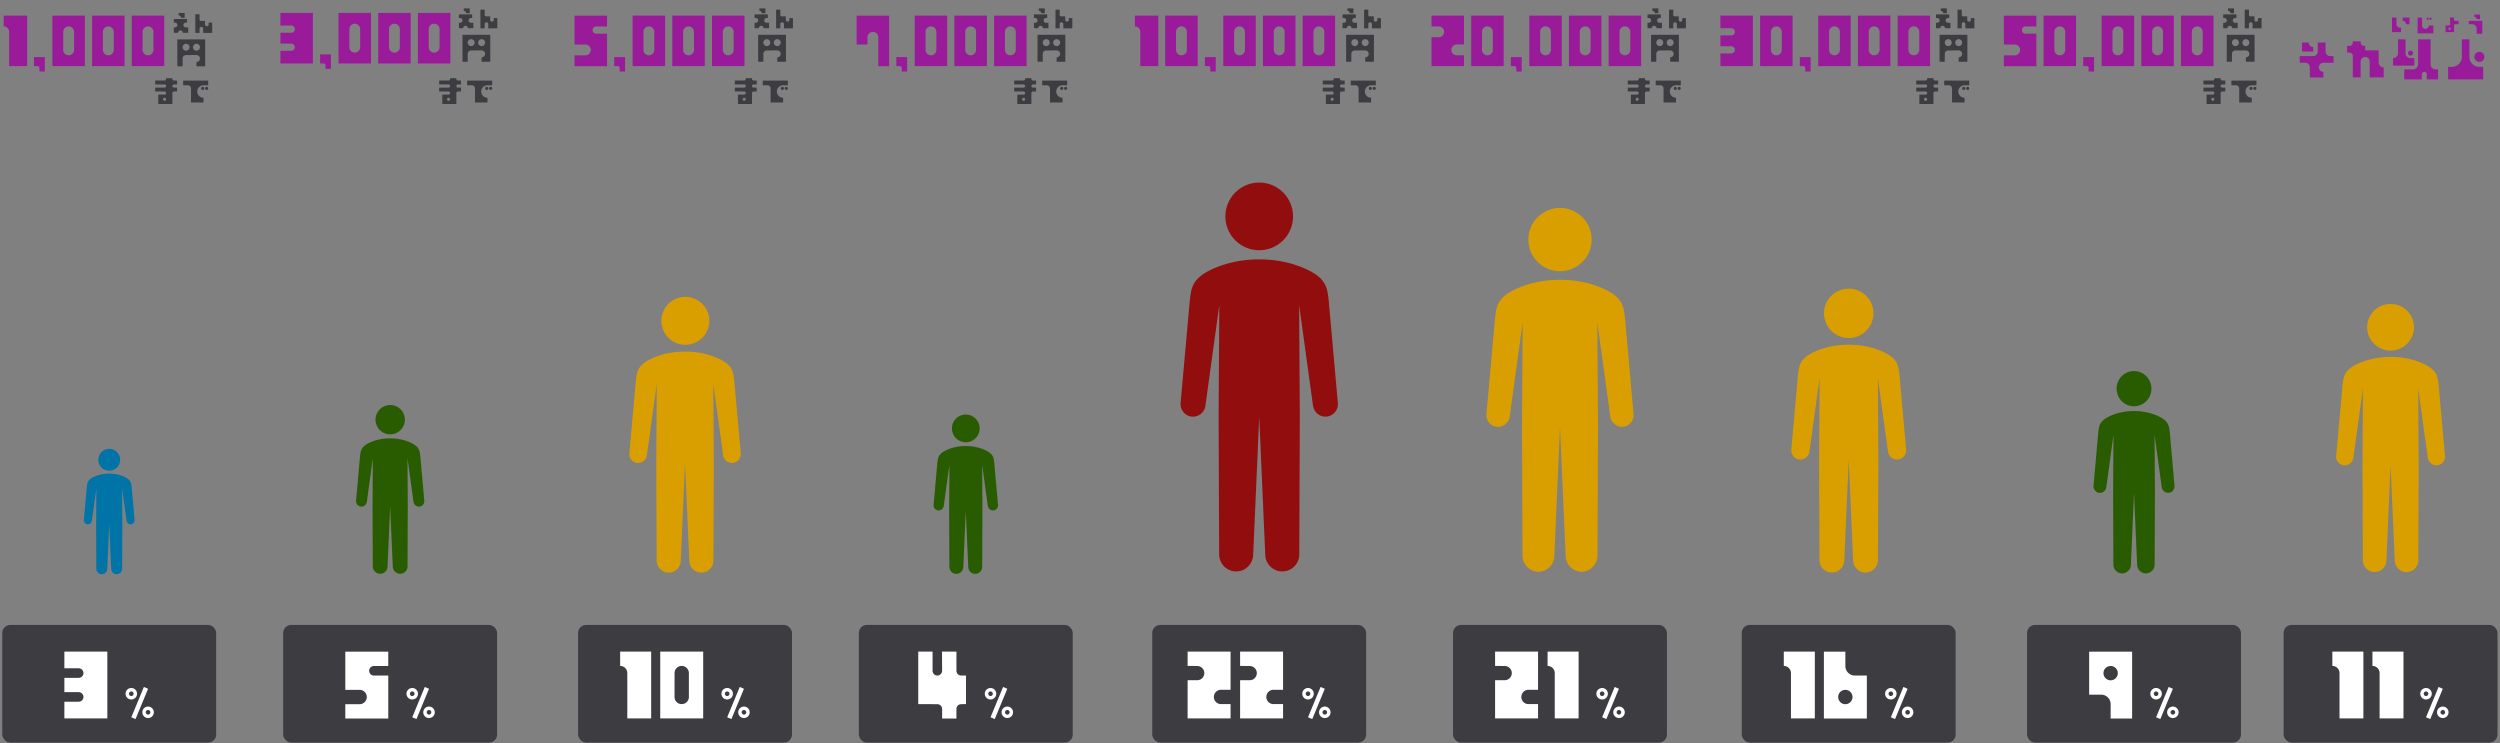 <svg width="935" height="278" fill="none" xmlns="http://www.w3.org/2000/svg"><rect width="100%" height="100%" fill="#808080" stroke="none"/><path d="M728.116 3.133v1.8h-1.35c0-.5-.4-.9-.9-.9v-.9h2.25Zm-.67 7.42c0-.49-.4-.9-.9-.9s-.9.41-.9.9h-1.58v-2.02h.45c.5 0 .9-.41.9-.9 0-.5-.4-.9-.9-.9h-.45v-1.35h4.95v1.35h-.45c-.49 0-.9.4-.9.9 0 .49.41.9.9.9h.9v2.02h-2.02Zm10.97.03h-3.37v-1.58c0-.37-.3-.67-.68-.67-.37 0-.67.3-.67.67v1.58h-1.58v-6.98h1.58v2.06c0 .25.2.45.45.45h1.6v1.32c0 .37.31.67.68.67.37 0 .67-.3.67-.67v-.68h1.32v3.83ZM725.395 23.094V13.02h10.4v10.062h-3.25v-1.625c.715 0 1.3-.572 1.3-1.3 0-.715-.585-1.287-1.3-1.3l-3.9.013c-.728 0-1.3.572-1.3 1.3v2.925h-1.95Zm3.25-5.85c.715 0 1.3-.585 1.3-1.3 0-.728-.585-1.3-1.3-1.3-.728 0-1.3.572-1.3 1.3 0 .715.572 1.3 1.3 1.3Zm2.6-1.3c0 .715.572 1.3 1.3 1.3.715 0 1.3-.585 1.3-1.3 0-.728-.585-1.3-1.3-1.3-.728 0-1.3.572-1.3 1.3ZM723.691 31.59a.59.59 0 0 0-.585.585.59.59 0 0 0 .585.585h1.17v1.456h-1.17a.59.59 0 0 0-.585.585v4.095h-5.265v-3.51h2.34c.325 0 .585-.26.585-.585a.583.583 0 0 0-.585-.585h-3.51V32.76h3.51c.325 0 .585-.26.585-.585a.583.583 0 0 0-.585-.585h-3.51v-1.469h3.51c.325 0 .585-.26.585-.585v-.286h2.34v.286a.59.59 0 0 0 .585.585h1.17v1.469h-1.17Zm-3.51 6.136c.325 0 .585-.26.585-.585a.583.583 0 0 0-.585-.585.59.59 0 0 0-.585.585.59.59 0 0 0 .585.585Zm14.859-4.667c0 .325-.26.585-.585.585a.583.583 0 0 1-.585-.585.59.59 0 0 1 .585-.585.59.59 0 0 1 .585.585Zm1.456 0c0 .325-.26.585-.585.585a.59.59 0 0 1-.585-.585.6.6 0 0 1 .585-.585.59.59 0 0 1 .585.585Zm-9.36-2.925h9.36v1.755h-1.755a2.347 2.347 0 0 0-2.34 2.34c0 1.3 1.053 2.34 2.34 2.34v1.755h-4.68v-5.265a1.18 1.18 0 0 0-1.157-1.17h-1.768v-1.755Z" fill="#3C3C41"/><path d="M655.593 24.725h-12.15V20h4.05c.729 0 1.35-.594 1.35-1.35 0-.73-.621-1.35-1.35-1.35h-4.05v-4.05h4.05c.729 0 1.35-.594 1.35-1.35 0-.73-.621-1.35-1.35-1.35h-4.05V5.825h12.15v18.9Zm2.695-18.9h12.15v18.9h-12.15v-18.9Zm8.1 12.825V11.9a2.04 2.04 0 0 0-2.025-2.025 2.022 2.022 0 0 0-2.025 2.025v6.75c0 1.134.891 2.025 2.025 2.025a2.022 2.022 0 0 0 2.025-2.025Zm10.795 2.7v5.4h-2.025V25.4a.705.705 0 0 0-.675-.675h-1.35V21.35h4.05Zm2.832-15.525h12.15v18.9h-12.15v-18.9Zm8.1 12.825V11.9a2.04 2.04 0 0 0-2.025-2.025 2.022 2.022 0 0 0-2.025 2.025v6.75c0 1.134.891 2.025 2.025 2.025a2.022 2.022 0 0 0 2.025-2.025Zm6.744-12.825h12.15v18.9h-12.15v-18.9Zm8.1 12.825V11.9a2.04 2.04 0 0 0-2.025-2.025 2.022 2.022 0 0 0-2.025 2.025v6.75c0 1.134.891 2.025 2.025 2.025a2.022 2.022 0 0 0 2.025-2.025Zm6.745-12.825h12.15v18.9h-12.15v-18.9Zm8.1 12.825V11.9a2.04 2.04 0 0 0-2.025-2.025 2.022 2.022 0 0 0-2.025 2.025v6.75c0 1.134.891 2.025 2.025 2.025a2.022 2.022 0 0 0 2.025-2.025Z" fill="#9A1B9A"/><path d="M697.951 123.717a9.237 9.237 0 0 0 0-13.064 9.237 9.237 0 0 0-13.063 0 9.237 9.237 0 0 0 13.063 13.064ZM712.891 168.724a3.769 3.769 0 0 0-.008-.671l-.46-5.185-1.999-22.356c-.367-3.514-.539-6.028-5.193-8.448-2.506-1.304-7.223-3.147-13.805-3.147-6.583 0-11.299 1.843-13.806 3.147-4.653 2.42-4.817 4.934-5.192 8.448l-2.475 27.541c-.055.468-.008.929.117 1.358.101.336.257.641.453.93.171.265.367.507.609.71.499.43 1.124.718 1.827.797 1.874.21 3.568-1.148 3.779-3.038l3.779-27.392-.187 30.312.148 37.621c-.054 2.585 1.984 4.725 4.553 4.779 2.569.055 4.685-2.007 4.739-4.591l1.648-37.582 1.648 37.582c.054 2.584 2.17 4.638 4.739 4.591 2.569-.054 4.607-2.186 4.553-4.779l.148-37.621-.187-30.312 2.998 21.723.781 5.669c0 .055.023.109.039.164.297 1.796 1.929 3.077 3.748 2.866a3.427 3.427 0 0 0 3.014-3.108v-.031l-.008.023Z" fill="#D99E00"/><rect x="651.414" y="233.723" width="80" height="44" rx="3" fill="#3C3C41"/><path d="M667.139 249.049v-5.356h11.605v24.995h-8.927v-16.961a2.697 2.697 0 0 0-2.678-2.678Zm26.563 3.606h4.499v16.068h-16.068v-24.995h8.034v5.356c0 1.964 1.571 3.571 3.535 3.571Zm-3.535 10.712a2.697 2.697 0 0 0 2.678-2.678 2.675 2.675 0 0 0-2.678-2.678 2.653 2.653 0 0 0-2.678 2.678 2.675 2.675 0 0 0 2.678 2.678ZM707.174 257.308a2.15 2.15 0 0 1 2.149 2.149 2.14 2.14 0 0 1-2.149 2.149 2.139 2.139 0 0 1-2.149-2.149 2.15 2.15 0 0 1 2.149-2.149Zm0 3.008a.861.861 0 0 0 .859-.859.874.874 0 0 0-.859-.86.862.862 0 0 0-.86.86.85.85 0 0 0 .86.859Zm4.693-3.386 1.582.67-4.694 11.33-1.581-.671 4.693-11.329Zm1.582 7.323a2.15 2.15 0 1 1-.002 4.3 2.15 2.15 0 0 1 .002-4.3Zm0 3.009a.862.862 0 0 0 .859-.86.85.85 0 0 0-.859-.859.862.862 0 0 0-.86.859c0 .465.396.86.86.86Z" fill="#fff"/><path d="M860.938 19.28v-3.372h2.529c0 .937.749 1.686 1.685 1.686v1.685h-4.214Zm11.799 4.213h-3.802c-.917 0-1.685.768-1.685 1.686a1.69 1.69 0 0 0 1.685 1.686v2.116h-5.056v-3.802c0-.918-.75-1.686-1.686-1.686h-2.098v-2.528h5.057c.937 0 1.686-.75 1.686-1.686v-3.37h2.94v3.37a1.69 1.69 0 0 0 1.686 1.686h1.273v2.528Zm16.894-.168c0 1.049.843 1.873 1.873 1.873v3.745h-5.244v-5.937a1.69 1.69 0 0 0-1.686-1.685c-.918 0-1.685.768-1.685 1.685v5.938h-2.941v-7.998c0-.693-.562-1.273-1.274-1.273h-.842v-2.529h.842a1.26 1.26 0 0 0 1.274-1.255v-.43h2.941v.43c0 .693.58 1.274 1.273 1.255h.412v1.686h5.057v4.495Zm12.829-3.465a.923.923 0 0 1-.917.936c-.525.02-.937-.412-.956-.936a.969.969 0 0 1 .956-.937c.505 0 .917.431.917.937Zm-7.473 1.873a1.866 1.866 0 0 0 1.873-1.873v-5.15h2.81v5.15c0 1.049.824 1.873 1.873 1.873h1.404v2.81h-7.96v-2.81Zm16.857 7.96h-4.214V27.82a.952.952 0 0 0-.937-.937.939.939 0 0 0-.936.937v1.873h-6.555v-3.746h3.277c1.03 0 1.873-.824 1.873-1.873v-9.365h4.682v9.365c0 1.049.824 1.873 1.873 1.873h.937v3.746Zm15.451-10.301c1.03 0 1.873.843 1.873 1.873a1.867 1.867 0 0 1-1.873 1.872 1.855 1.855 0 0 1-1.873-1.872c0-1.03.824-1.873 1.873-1.873Zm-11.706 10.3V25.01h1.405a3.745 3.745 0 0 0 3.746-3.745v-6.556h2.809v6.556a3.733 3.733 0 0 0 3.746 3.745h1.405v4.683h-13.111ZM894.608 12.025V6.547h1.685v2.528c0 .702.572 1.264 1.265 1.264h.421v1.686h-3.371Zm6.536-5.478v2.528h-1.264c0-.702-.571-1.264-1.264-1.264V6.547h2.528Zm8.925 5.918h-5.9v-5.89h1.686v2.95c0 .693.571 1.255 1.264 1.255.702 0 1.264-.562 1.264-1.255v-.01h1.686v2.95Zm-1.686-5.469a.425.425 0 0 1-.421.422.432.432 0 0 1-.422-.422c0-.234.197-.421.422-.421a.42.42 0 0 1 .421.421Zm1.058 0a.425.425 0 0 1-.421.422.426.426 0 0 1-.422-.422.42.42 0 0 1 .422-.421.42.42 0 0 1 .421.421Zm8.793.815h1.265v1.264h-1.265a.42.42 0 0 0-.421.422v2.528h-3.165V9.497h1.264a.42.42 0 0 0 .421-.422V6.547h1.48v.843a.42.42 0 0 0 .421.42Zm-2.107 3.371a.42.42 0 0 0 .422-.421.42.42 0 0 0-.422-.422.42.42 0 0 0-.421.422.42.42 0 0 0 .421.421Zm12.249-3.39v4.842h-2.107v-1.892c0-.936-.749-1.686-1.685-1.686h-1.265V7.792h5.057Zm-.843-2.322v1.685h-1.264a.839.839 0 0 0-.843-.842V5.47h2.107Z" fill="#9A1B9A"/><path d="M900.267 128.563a8.702 8.702 0 0 0 0-12.336c-3.419-3.406-8.961-3.406-12.379 0a8.702 8.702 0 0 0 0 12.336c3.418 3.406 8.96 3.406 12.379 0ZM914.423 171.064a3.648 3.648 0 0 0-.007-.635l-.436-4.896-1.895-21.11c-.347-3.318-.51-5.692-4.92-7.978-2.375-1.231-6.844-2.971-13.082-2.971-6.237 0-10.706 1.74-13.081 2.971-4.41 2.286-4.565 4.66-4.921 7.978l-2.345 26.006c-.052.443-.008.878.111 1.283.096.317.244.605.429.878.163.251.348.479.577.671a3.197 3.197 0 0 0 1.732.752 3.245 3.245 0 0 0 3.581-2.868l3.581-25.866-.178 28.623.141 35.526a4.413 4.413 0 0 0 4.314 4.512c2.434.052 4.439-1.895 4.491-4.335l1.561-35.489 1.561 35.489c.052 2.44 2.057 4.38 4.491 4.335a4.408 4.408 0 0 0 4.314-4.512l.141-35.526-.178-28.623 2.841 20.513.74 5.353c0 .051.022.103.037.155.281 1.695 1.828 2.905 3.552 2.706a3.24 3.24 0 0 0 2.856-2.935v-.03l-.008.023Z" fill="#D99E00"/><rect x="854.074" y="233.723" width="80" height="44" rx="3" fill="#3C3C41"/><path d="M872.299 249.049v-5.356h11.605v24.995h-8.927v-16.961a2.697 2.697 0 0 0-2.678-2.678Zm14.994 0v-5.356h11.605v24.995h-8.927v-16.961a2.697 2.697 0 0 0-2.678-2.678ZM907.334 257.308a2.15 2.15 0 0 1 2.149 2.149 2.14 2.14 0 0 1-2.149 2.149 2.139 2.139 0 0 1-2.149-2.149 2.15 2.15 0 0 1 2.149-2.149Zm0 3.008a.861.861 0 0 0 .859-.859.874.874 0 0 0-.859-.86.862.862 0 0 0-.86.86.85.85 0 0 0 .86.859Zm4.693-3.386 1.582.67-4.694 11.33-1.581-.671 4.693-11.329Zm1.582 7.323a2.15 2.15 0 1 1-.002 4.3 2.15 2.15 0 0 1 .002-4.3Zm0 3.009c.481 0 .86-.395.86-.86a.852.852 0 0 0-.86-.859.862.862 0 0 0-.86.859c0 .465.396.86.86.86Z" fill="#fff"/><path d="M835.526 3.133v1.8h-1.35c0-.5-.4-.9-.9-.9v-.9h2.25Zm-.67 7.42c0-.49-.4-.9-.9-.9s-.9.41-.9.9h-1.58v-2.02h.45c.5 0 .9-.41.9-.9 0-.5-.4-.9-.9-.9h-.45v-1.35h4.95v1.35h-.45c-.49 0-.9.4-.9.9 0 .49.41.9.9.9h.9v2.02h-2.02Zm10.97.03h-3.37v-1.58c0-.37-.3-.67-.68-.67-.37 0-.67.3-.67.67v1.58h-1.58v-6.98h1.58v2.06c0 .25.2.45.45.45h1.6v1.32c0 .37.31.67.68.67.37 0 .67-.3.67-.67v-.68h1.32v3.83ZM832.805 23.094V13.02h10.4v10.062h-3.25v-1.625c.715 0 1.3-.572 1.3-1.3 0-.715-.585-1.287-1.3-1.3l-3.9.013c-.728 0-1.3.572-1.3 1.3v2.925h-1.95Zm3.25-5.85c.715 0 1.3-.585 1.3-1.3 0-.728-.585-1.3-1.3-1.3-.728 0-1.3.572-1.3 1.3 0 .715.572 1.3 1.3 1.3Zm2.6-1.3c0 .715.572 1.3 1.3 1.3.715 0 1.3-.585 1.3-1.3 0-.728-.585-1.3-1.3-1.3-.728 0-1.3.572-1.3 1.3ZM831.101 31.59a.59.59 0 0 0-.585.585.59.59 0 0 0 .585.585h1.17v1.456h-1.17a.59.59 0 0 0-.585.585v4.095h-5.265v-3.51h2.34c.325 0 .585-.26.585-.585a.583.583 0 0 0-.585-.585h-3.51V32.76h3.51c.325 0 .585-.26.585-.585a.583.583 0 0 0-.585-.585h-3.51v-1.469h3.51c.325 0 .585-.26.585-.585v-.286h2.34v.286a.59.59 0 0 0 .585.585h1.17v1.469h-1.17Zm-3.51 6.136c.325 0 .585-.26.585-.585a.583.583 0 0 0-.585-.585.59.59 0 0 0-.585.585.59.59 0 0 0 .585.585Zm14.859-4.667c0 .325-.26.585-.585.585a.583.583 0 0 1-.585-.585.59.59 0 0 1 .585-.585.59.59 0 0 1 .585.585Zm1.456 0c0 .325-.26.585-.585.585a.59.59 0 0 1-.585-.585.6.6 0 0 1 .585-.585.59.59 0 0 1 .585.585Zm-9.36-2.925h9.36v1.755h-1.755a2.347 2.347 0 0 0-2.34 2.34c0 1.3 1.053 2.34 2.34 2.34v1.755h-4.68v-5.265a1.18 1.18 0 0 0-1.157-1.17h-1.768v-1.755Z" fill="#3C3C41"/><path d="M757.543 9.902c-.756 0-1.35.594-1.35 1.35 0 .729.594 1.35 1.323 1.35h4.077v12.15h-12.15v-4.05h4.05a2.04 2.04 0 0 0 2.025-2.025 2.022 2.022 0 0 0-2.025-2.025h-4.05v-10.8h12.15v4.05h-4.05Zm6.745-4.077h12.15v18.9h-12.15v-18.9Zm8.1 12.825V11.9a2.04 2.04 0 0 0-2.025-2.025 2.022 2.022 0 0 0-2.025 2.025v6.75c0 1.134.891 2.025 2.025 2.025a2.022 2.022 0 0 0 2.025-2.025Zm10.795 2.7v5.4h-2.025V25.4a.705.705 0 0 0-.675-.675h-1.35V21.35h4.05Zm2.832-15.525h12.15v18.9h-12.15v-18.9Zm8.1 12.825V11.9a2.04 2.04 0 0 0-2.025-2.025 2.022 2.022 0 0 0-2.025 2.025v6.75c0 1.134.891 2.025 2.025 2.025a2.022 2.022 0 0 0 2.025-2.025Zm6.744-12.825h12.15v18.9h-12.15v-18.9Zm8.1 12.825V11.9a2.04 2.04 0 0 0-2.025-2.025 2.022 2.022 0 0 0-2.025 2.025v6.75c0 1.134.891 2.025 2.025 2.025a2.022 2.022 0 0 0 2.025-2.025Zm6.745-12.825h12.15v18.9h-12.15v-18.9Zm8.1 12.825V11.9a2.04 2.04 0 0 0-2.025-2.025 2.022 2.022 0 0 0-2.025 2.025v6.75c0 1.134.891 2.025 2.025 2.025a2.022 2.022 0 0 0 2.025-2.025Z" fill="#9A1B9A"/><g clip-path="url(#a)" fill="#295C00"><path d="M802.73 150.017c2.543-2.571 2.543-6.739 0-9.31a6.466 6.466 0 0 0-9.213 0c-2.543 2.571-2.543 6.739 0 9.31a6.466 6.466 0 0 0 9.213 0ZM813.265 182.093a2.744 2.744 0 0 0-.006-.479l-.325-3.695-1.409-15.932c-.259-2.504-.38-4.296-3.662-6.021-1.768-.93-5.093-2.243-9.735-2.243-4.642 0-7.968 1.313-9.735 2.243-3.282 1.725-3.398 3.517-3.662 6.021l-1.745 19.627a2.47 2.47 0 0 0 .082.969c.072.239.182.456.319.662.122.189.259.362.43.506a2.36 2.36 0 0 0 1.288.568c1.322.15 2.517-.818 2.665-2.165l2.666-19.521-.133 21.602.105 26.812c-.039 1.842 1.399 3.367 3.21 3.406 1.812.039 3.304-1.43 3.343-3.272l1.161-26.784 1.162 26.784c.039 1.842 1.531 3.305 3.342 3.272 1.812-.039 3.249-1.558 3.211-3.406l.104-26.812-.132-21.602 2.115 15.481.55 4.04c0 .039.017.078.028.117.209 1.28 1.36 2.193 2.643 2.042 1.156-.133 2.026-1.079 2.125-2.215v-.022l-.005.017Z"/></g><rect x="758.121" y="233.723" width="80" height="44" rx="3" fill="#3C3C41"/><path d="M781.346 243.728h16.068v24.995h-8.034v-5.356a3.558 3.558 0 0 0-3.571-3.57h-4.463v-16.069Zm8.034 10.713a2.698 2.698 0 0 0 2.678-2.678c0-1.5-1.214-2.679-2.678-2.679a2.652 2.652 0 0 0-2.678 2.679 2.675 2.675 0 0 0 2.678 2.678ZM806.381 257.308a2.15 2.15 0 0 1 2.149 2.149 2.14 2.14 0 0 1-2.149 2.149 2.139 2.139 0 0 1-2.149-2.149 2.15 2.15 0 0 1 2.149-2.149Zm0 3.008a.861.861 0 0 0 .859-.859.874.874 0 0 0-.859-.86.862.862 0 0 0-.86.86.85.85 0 0 0 .86.859Zm4.693-3.386 1.582.67-4.694 11.33-1.581-.671 4.693-11.329Zm1.582 7.323a2.15 2.15 0 1 1-.002 4.3 2.15 2.15 0 0 1 .002-4.3Zm0 3.009a.862.862 0 0 0 .859-.86.85.85 0 0 0-.859-.859.862.862 0 0 0-.86.859c0 .465.396.86.86.86Z" fill="#fff"/><path d="M620.221 3.133v1.8h-1.35c0-.5-.4-.9-.9-.9v-.9h2.25Zm-.67 7.42c0-.49-.4-.9-.9-.9s-.9.41-.9.9h-1.58v-2.02h.45c.5 0 .9-.41.9-.9 0-.5-.4-.9-.9-.9h-.45v-1.35h4.95v1.35h-.45c-.49 0-.9.4-.9.9 0 .49.41.9.9.9h.9v2.02h-2.02Zm10.97.03h-3.37v-1.58c0-.37-.3-.67-.68-.67-.37 0-.67.3-.67.67v1.58h-1.58v-6.98h1.58v2.06c0 .25.2.45.45.45h1.6v1.32c0 .37.31.67.68.67.37 0 .67-.3.67-.67v-.68h1.32v3.83ZM617.501 23.094V13.02h10.4v10.062h-3.25v-1.625c.715 0 1.3-.572 1.3-1.3 0-.715-.585-1.287-1.3-1.3l-3.9.013c-.728 0-1.3.572-1.3 1.3v2.925h-1.95Zm3.25-5.85c.715 0 1.3-.585 1.3-1.3 0-.728-.585-1.3-1.3-1.3-.728 0-1.3.572-1.3 1.3 0 .715.572 1.3 1.3 1.3Zm2.599-1.3c0 .715.573 1.3 1.301 1.3.715 0 1.3-.585 1.3-1.3 0-.728-.585-1.3-1.3-1.3-.728 0-1.301.572-1.301 1.3ZM615.796 31.59a.59.59 0 0 0-.585.585.59.59 0 0 0 .585.585h1.17v1.456h-1.17a.59.59 0 0 0-.585.585v4.095h-5.265v-3.51h2.34c.325 0 .585-.26.585-.585a.583.583 0 0 0-.585-.585h-3.51V32.76h3.51c.325 0 .585-.26.585-.585a.583.583 0 0 0-.585-.585h-3.51v-1.469h3.51c.325 0 .585-.26.585-.585v-.286h2.34v.286a.59.59 0 0 0 .585.585h1.17v1.469h-1.17Zm-3.51 6.136c.325 0 .585-.26.585-.585a.583.583 0 0 0-.585-.585.59.59 0 0 0-.585.585.59.59 0 0 0 .585.585Zm14.859-4.667c0 .325-.26.585-.585.585a.583.583 0 0 1-.585-.585.59.59 0 0 1 .585-.585.59.59 0 0 1 .585.585Zm1.456 0c0 .325-.26.585-.585.585a.59.59 0 0 1-.585-.585.6.6 0 0 1 .585-.585.59.59 0 0 1 .585.585Zm-9.36-2.925h9.36v1.755h-1.755a2.347 2.347 0 0 0-2.34 2.34c0 1.3 1.053 2.34 2.34 2.34v1.755h-4.68v-5.265a1.18 1.18 0 0 0-1.157-1.17h-1.768v-1.755Z" fill="#3C3C41"/><path d="m538.077 9.902-2.7-.027v-4.05h12.15v10.8h-2.7a2.022 2.022 0 0 0-2.025 2.025c0 1.134.891 2.025 2.025 2.025h2.7v4.05h-12.15v-10.8h2.7a2.022 2.022 0 0 0 2.025-2.025c0-1.107-.918-1.998-2.025-1.998Zm12.145-4.077h12.15v18.9h-12.15v-18.9Zm8.1 12.825V11.9a2.04 2.04 0 0 0-2.025-2.025 2.022 2.022 0 0 0-2.025 2.025v6.75c0 1.134.891 2.025 2.025 2.025a2.022 2.022 0 0 0 2.025-2.025Zm10.794 2.7v5.4h-2.025V25.4a.705.705 0 0 0-.675-.675h-1.35V21.35h4.05Zm2.832-15.525h12.15v18.9h-12.15v-18.9Zm8.1 12.825V11.9a2.04 2.04 0 0 0-2.025-2.025 2.022 2.022 0 0 0-2.025 2.025v6.75c0 1.134.891 2.025 2.025 2.025a2.022 2.022 0 0 0 2.025-2.025Zm6.745-12.825h12.15v18.9h-12.15v-18.9Zm8.1 12.825V11.9a2.04 2.04 0 0 0-2.025-2.025 2.022 2.022 0 0 0-2.025 2.025v6.75c0 1.134.891 2.025 2.025 2.025a2.022 2.022 0 0 0 2.025-2.025Zm6.745-12.825h12.15v18.9h-12.15v-18.9Zm8.1 12.825V11.9a2.04 2.04 0 0 0-2.025-2.025 2.022 2.022 0 0 0-2.025 2.025v6.75c0 1.134.891 2.025 2.025 2.025a2.022 2.022 0 0 0 2.025-2.025Z" fill="#9A1B9A"/><path d="M591.809 97.967c4.622-4.622 4.622-12.116 0-16.738s-12.116-4.622-16.738 0-4.622 12.116 0 16.738c4.622 4.623 12.116 4.623 16.738 0ZM610.952 155.636c.02-.28.02-.57-.01-.86l-.591-6.644-2.561-28.644c-.47-4.502-.69-7.724-6.653-10.825-3.212-1.671-9.255-4.032-17.689-4.032s-14.477 2.361-17.689 4.032c-5.963 3.101-6.173 6.323-6.653 10.825l-3.172 35.288c-.07.6-.01 1.19.15 1.741.13.43.33.82.581 1.19.22.34.47.651.78.911.64.55 1.441.92 2.341 1.02 2.401.27 4.572-1.471 4.843-3.892l4.842-35.097-.24 38.839.19 48.204c-.07 3.312 2.541 6.053 5.833 6.123 3.291.07 6.003-2.571 6.073-5.883l2.111-48.154 2.111 48.154c.07 3.312 2.781 5.943 6.073 5.883 3.292-.07 5.903-2.801 5.833-6.123l.19-48.204-.24-38.839 3.842 27.834 1 7.263c0 .07.03.14.05.21.38 2.302 2.471 3.942 4.803 3.672 2.101-.24 3.681-1.941 3.862-3.982v-.04l-.01.03Z" fill="#D99E00"/><rect x="543.438" y="233.723" width="80" height="44" rx="3" fill="#3C3C41"/><path d="m562.733 249.084-3.571-.035v-5.356h16.069v14.283h-3.571a2.674 2.674 0 0 0-2.678 2.678 2.652 2.652 0 0 0 2.678 2.678h3.571v5.356h-16.069v-14.283h3.571a2.675 2.675 0 0 0 2.678-2.678c0-1.464-1.214-2.643-2.678-2.643Zm16.061-.035v-5.356h11.605v24.995h-8.927v-16.961a2.697 2.697 0 0 0-2.678-2.678ZM599.197 257.308a2.15 2.15 0 0 1 2.149 2.149 2.14 2.14 0 0 1-2.149 2.149 2.14 2.14 0 0 1-2.149-2.149 2.15 2.15 0 0 1 2.149-2.149Zm0 3.008c.464 0 .86-.378.86-.859a.874.874 0 0 0-.86-.86.862.862 0 0 0-.859.86.85.85 0 0 0 .859.859Zm4.694-3.386 1.581.67-4.693 11.33-1.582-.671 4.694-11.329Zm1.581 7.323a2.15 2.15 0 1 1 0 4.299 2.15 2.15 0 0 1 0-4.299Zm0 3.009c.482 0 .86-.395.86-.86a.85.85 0 0 0-.86-.859.861.861 0 0 0-.859.859c0 .465.395.86.859.86Z" fill="#fff"/><path d="M506.166 3.133v1.8h-1.35c0-.5-.4-.9-.9-.9v-.9h2.25Zm-.67 7.42c0-.49-.4-.9-.9-.9s-.9.41-.9.9h-1.58v-2.02h.45c.5 0 .9-.41.9-.9 0-.5-.4-.9-.9-.9h-.45v-1.35h4.95v1.35h-.45c-.49 0-.9.4-.9.9 0 .49.41.9.9.9h.9v2.02h-2.02Zm10.97.03h-3.37v-1.58c0-.37-.3-.67-.68-.67-.37 0-.67.3-.67.67v1.58h-1.58v-6.98h1.58v2.06c0 .25.2.45.45.45h1.6v1.32c0 .37.31.67.68.67.37 0 .67-.3.67-.67v-.68h1.32v3.83ZM503.446 23.094V13.02h10.4v10.062h-3.25v-1.625c.715 0 1.3-.572 1.3-1.3 0-.715-.585-1.287-1.3-1.3l-3.9.013c-.728 0-1.3.572-1.3 1.3v2.925h-1.95Zm3.25-5.85c.715 0 1.3-.585 1.3-1.3 0-.728-.585-1.3-1.3-1.3-.728 0-1.3.572-1.3 1.3 0 .715.572 1.3 1.3 1.3Zm2.6-1.3c0 .715.572 1.3 1.3 1.3.715 0 1.3-.585 1.3-1.3 0-.728-.585-1.3-1.3-1.3-.728 0-1.3.572-1.3 1.3ZM501.741 31.59a.59.59 0 0 0-.585.585.59.59 0 0 0 .585.585h1.17v1.456h-1.17a.59.59 0 0 0-.585.585v4.095h-5.265v-3.51h2.34c.325 0 .585-.26.585-.585a.583.583 0 0 0-.585-.585h-3.51V32.76h3.51c.325 0 .585-.26.585-.585a.583.583 0 0 0-.585-.585h-3.51v-1.469h3.51c.325 0 .585-.26.585-.585v-.286h2.34v.286a.59.59 0 0 0 .585.585h1.17v1.469h-1.17Zm-3.51 6.136c.325 0 .585-.26.585-.585a.583.583 0 0 0-.585-.585.59.59 0 0 0-.585.585.59.59 0 0 0 .585.585Zm14.859-4.667c0 .325-.26.585-.585.585a.583.583 0 0 1-.585-.585.59.59 0 0 1 .585-.585.59.59 0 0 1 .585.585Zm1.456 0c0 .325-.26.585-.585.585a.59.59 0 0 1-.585-.585.6.6 0 0 1 .585-.585.59.59 0 0 1 .585.585Zm-9.36-2.925h9.36v1.755h-1.755a2.347 2.347 0 0 0-2.34 2.34c0 1.3 1.053 2.34 2.34 2.34v1.755h-4.68v-5.265a1.18 1.18 0 0 0-1.157-1.17h-1.768v-1.755Z" fill="#3C3C41"/><path d="M424.443 9.875v-4.05h8.775v18.9h-6.75V11.9a2.04 2.04 0 0 0-2.025-2.025Zm11.338-4.05h12.15v18.9h-12.15v-18.9Zm8.1 12.825V11.9a2.04 2.04 0 0 0-2.025-2.025 2.022 2.022 0 0 0-2.025 2.025v6.75c0 1.134.891 2.025 2.025 2.025a2.022 2.022 0 0 0 2.025-2.025Zm10.795 2.7v5.4h-2.025V25.4a.705.705 0 0 0-.675-.675h-1.35V21.35h4.05Zm2.832-15.525h12.15v18.9h-12.15v-18.9Zm8.1 12.825V11.9a2.04 2.04 0 0 0-2.025-2.025 2.022 2.022 0 0 0-2.025 2.025v6.75c0 1.134.891 2.025 2.025 2.025a2.022 2.022 0 0 0 2.025-2.025Zm6.745-12.825h12.15v18.9h-12.15v-18.9Zm8.1 12.825V11.9a2.04 2.04 0 0 0-2.025-2.025 2.022 2.022 0 0 0-2.025 2.025v6.75c0 1.134.891 2.025 2.025 2.025a2.022 2.022 0 0 0 2.025-2.025Zm6.744-12.825h12.15v18.9h-12.15v-18.9Zm8.1 12.825V11.9a2.04 2.04 0 0 0-2.025-2.025 2.022 2.022 0 0 0-2.025 2.025v6.75c0 1.134.891 2.025 2.025 2.025a2.022 2.022 0 0 0 2.025-2.025Z" fill="#9A1B9A"/><path d="M479.894 89.883c4.941-4.94 4.941-12.951 0-17.892-4.94-4.941-12.951-4.941-17.892 0-4.941 4.94-4.941 12.951 0 17.892 4.941 4.941 12.952 4.941 17.892 0ZM500.356 151.527c.022-.3.022-.61-.01-.92l-.631-7.101-2.738-30.619c-.503-4.813-.738-8.256-7.112-11.572-3.433-1.786-9.893-4.31-18.908-4.31-9.016 0-15.475 2.524-18.908 4.31-6.374 3.316-6.599 6.759-7.112 11.572l-3.391 37.72a4.722 4.722 0 0 0 .161 1.861c.139.46.353.877.62 1.273.235.363.503.695.834.973.685.588 1.54.984 2.503 1.091 2.567.288 4.887-1.572 5.176-4.161l5.176-37.516-.256 41.516.203 51.527c-.075 3.54 2.716 6.471 6.235 6.545 3.518.075 6.417-2.748 6.492-6.288l2.256-51.474 2.257 51.474c.075 3.54 2.973 6.353 6.491 6.288 3.519-.074 6.31-2.994 6.235-6.545l.204-51.527-.257-41.516 4.107 29.752 1.069 7.764c0 .075.032.15.054.225.406 2.46 2.641 4.214 5.133 3.925 2.246-.257 3.936-2.075 4.128-4.256v-.043l-.011.032Z" fill="#920E0E"/><rect x="430.941" y="233.723" width="80" height="44" rx="3" fill="#3C3C41"/><path d="m447.737 249.084-3.571-.035v-5.356h16.069v14.283h-3.571a2.674 2.674 0 0 0-2.678 2.678 2.652 2.652 0 0 0 2.678 2.678h3.571v5.356h-16.069v-14.283h3.571a2.675 2.675 0 0 0 2.678-2.678c0-1.464-1.214-2.643-2.678-2.643Zm19.632 0-3.571-.035v-5.356h16.068v14.283h-3.57a2.674 2.674 0 0 0-2.678 2.678 2.652 2.652 0 0 0 2.678 2.678h3.57v5.356h-16.068v-14.283h3.571a2.675 2.675 0 0 0 2.678-2.678c0-1.464-1.214-2.643-2.678-2.643ZM489.201 257.308a2.15 2.15 0 0 1 2.149 2.149 2.14 2.14 0 0 1-2.149 2.149 2.14 2.14 0 0 1-2.149-2.149 2.15 2.15 0 0 1 2.149-2.149Zm0 3.008c.464 0 .86-.378.86-.859a.874.874 0 0 0-.86-.86.863.863 0 0 0-.86.86c0 .481.379.859.86.859Zm4.694-3.386 1.581.67-4.693 11.33-1.582-.671 4.694-11.329Zm1.581 7.323a2.15 2.15 0 1 1-.002 4.3 2.15 2.15 0 0 1 .002-4.3Zm0 3.009c.482 0 .86-.395.86-.86a.85.85 0 0 0-.86-.859.861.861 0 0 0-.859.859c0 .465.395.86.859.86Z" fill="#fff"/><path d="M390.752 3.133v1.8h-1.35c0-.5-.4-.9-.9-.9v-.9h2.25Zm-.67 7.42c0-.49-.4-.9-.9-.9s-.9.41-.9.9h-1.58v-2.02h.45c.5 0 .9-.41.9-.9 0-.5-.4-.9-.9-.9h-.45v-1.35h4.95v1.35h-.45c-.49 0-.9.4-.9.9 0 .49.41.9.9.9h.9v2.02h-2.02Zm10.97.03h-3.37v-1.58c0-.37-.3-.67-.68-.67-.37 0-.67.3-.67.67v1.58h-1.58v-6.98h1.58v2.06c0 .25.2.45.45.45h1.6v1.32c0 .37.31.67.68.67.37 0 .67-.3.67-.67v-.68h1.32v3.83ZM388.032 23.094V13.02h10.4v10.062h-3.25v-1.625c.715 0 1.3-.572 1.3-1.3 0-.715-.585-1.287-1.3-1.3l-3.9.013c-.728 0-1.3.572-1.3 1.3v2.925h-1.95Zm3.25-5.85c.715 0 1.3-.585 1.3-1.3 0-.728-.585-1.3-1.3-1.3-.728 0-1.3.572-1.3 1.3 0 .715.572 1.3 1.3 1.3Zm2.6-1.3c0 .715.572 1.3 1.3 1.3.715 0 1.3-.585 1.3-1.3 0-.728-.585-1.3-1.3-1.3-.728 0-1.3.572-1.3 1.3ZM386.327 31.59a.59.59 0 0 0-.585.585.59.59 0 0 0 .585.585h1.17v1.456h-1.17a.59.59 0 0 0-.585.585v4.095h-5.265v-3.51h2.34c.325 0 .585-.26.585-.585a.583.583 0 0 0-.585-.585h-3.51V32.76h3.51c.325 0 .585-.26.585-.585a.583.583 0 0 0-.585-.585h-3.51v-1.469h3.51c.325 0 .585-.26.585-.585v-.286h2.34v.286a.59.59 0 0 0 .585.585h1.17v1.469h-1.17Zm-3.51 6.136c.325 0 .585-.26.585-.585a.583.583 0 0 0-.585-.585.59.59 0 0 0-.585.585.59.59 0 0 0 .585.585Zm14.859-4.667c0 .325-.26.585-.585.585a.583.583 0 0 1-.585-.585.59.59 0 0 1 .585-.585.59.59 0 0 1 .585.585Zm1.456 0c0 .325-.26.585-.585.585a.59.59 0 0 1-.585-.585.6.6 0 0 1 .585-.585.59.59 0 0 1 .585.585Zm-9.36-2.925h9.36v1.755h-1.755a2.347 2.347 0 0 0-2.34 2.34c0 1.3 1.053 2.34 2.34 2.34v1.755h-4.68v-5.265a1.18 1.18 0 0 0-1.157-1.17h-1.768v-1.755Z" fill="#3C3C41"/><path d="M324.427 13.952v2.7h-4.05v-10.8h12.15v18.9h-4.05v-10.8a2.022 2.022 0 0 0-2.025-2.025 2.005 2.005 0 0 0-2.025 2.025Zm14.845 7.398v5.4h-2.025V25.4a.705.705 0 0 0-.675-.675h-1.35V21.35h4.05Zm2.832-15.525h12.15v18.9h-12.15v-18.9Zm8.1 12.825V11.9a2.04 2.04 0 0 0-2.025-2.025 2.022 2.022 0 0 0-2.025 2.025v6.75c0 1.134.891 2.025 2.025 2.025a2.022 2.022 0 0 0 2.025-2.025Zm6.744-12.825h12.15v18.9h-12.15v-18.9Zm8.1 12.825V11.9a2.04 2.04 0 0 0-2.025-2.025 2.022 2.022 0 0 0-2.025 2.025v6.75c0 1.134.891 2.025 2.025 2.025a2.022 2.022 0 0 0 2.025-2.025Zm6.745-12.825h12.15v18.9h-12.15v-18.9Zm8.1 12.825V11.9a2.04 2.04 0 0 0-2.025-2.025 2.022 2.022 0 0 0-2.025 2.025v6.75c0 1.134.891 2.025 2.025 2.025a2.022 2.022 0 0 0 2.025-2.025Z" fill="#9A1B9A"/><g clip-path="url(#b)" fill="#295C00"><path d="M364.87 163.894a5.183 5.183 0 1 0-7.33-7.33 5.183 5.183 0 0 0 7.33 7.33ZM373.252 189.147c.009-.123.009-.25-.004-.377l-.259-2.909-1.121-12.543c-.206-1.972-.302-3.382-2.914-4.74-1.406-.732-4.052-1.766-7.745-1.766-3.694 0-6.34 1.034-7.746 1.766-2.611 1.358-2.703 2.768-2.914 4.74l-1.388 15.452a1.92 1.92 0 0 0 .065.762c.057.189.145.36.254.522.097.149.206.285.342.399.281.24.631.403 1.025.446a1.922 1.922 0 0 0 2.121-1.704l2.12-15.369-.105 17.008.083 21.108a2.62 2.62 0 0 0 2.555 2.681c1.441.031 2.628-1.126 2.659-2.576l.924-21.086.925 21.086a2.62 2.62 0 0 0 2.659 2.576 2.616 2.616 0 0 0 2.554-2.681l.083-21.108-.105-17.008 1.683 12.188.438 3.181c0 .031.013.061.022.092.166 1.008 1.082 1.726 2.103 1.608a1.922 1.922 0 0 0 1.691-1.744v-.017l-.005.013Z"/></g><rect x="321.199" y="233.723" width="80" height="44" rx="3" fill="#3C3C41"/><path d="m350.566 263.367-7.142-.035v-19.639h5.356v7.177a1.79 1.79 0 0 0 1.786 1.785c.964 0 1.785-.821 1.785-1.785l-.036-7.177h5.392v7.177a1.79 1.79 0 0 0 1.785 1.785h1.786v10.677l-1.786.035c-.999 0-1.785.786-1.785 1.786v3.57h-5.356v-3.57c0-1-.821-1.786-1.785-1.786ZM370.459 257.308a2.15 2.15 0 0 1 2.149 2.149 2.14 2.14 0 0 1-2.149 2.149 2.14 2.14 0 0 1-2.149-2.149 2.15 2.15 0 0 1 2.149-2.149Zm0 3.008a.861.861 0 0 0 .859-.859.874.874 0 0 0-.859-.86.862.862 0 0 0-.86.86.85.85 0 0 0 .86.859Zm4.693-3.386 1.582.67-4.693 11.33-1.582-.671 4.693-11.329Zm1.582 7.323a2.15 2.15 0 1 1-.002 4.3 2.15 2.15 0 0 1 .002-4.3Zm0 3.009c.481 0 .86-.395.86-.86a.852.852 0 0 0-.86-.859.862.862 0 0 0-.86.859c0 .465.396.86.86.86Z" fill="#fff"/><path d="M286.264 3.133v1.8h-1.35c0-.5-.4-.9-.9-.9v-.9h2.25Zm-.67 7.42c0-.49-.4-.9-.9-.9s-.9.41-.9.9h-1.58v-2.02h.45c.5 0 .9-.41.9-.9 0-.5-.4-.9-.9-.9h-.45v-1.35h4.95v1.35h-.45c-.49 0-.9.4-.9.9 0 .49.41.9.9.9h.9v2.02h-2.02Zm10.97.03h-3.37v-1.58c0-.37-.3-.67-.68-.67-.37 0-.67.3-.67.67v1.58h-1.58v-6.98h1.58v2.06c0 .25.2.45.45.45h1.6v1.32c0 .37.31.67.68.67.37 0 .67-.3.67-.67v-.68h1.32v3.83ZM283.543 23.094V13.02h10.4v10.062h-3.25v-1.625c.715 0 1.3-.572 1.3-1.3 0-.715-.585-1.287-1.3-1.3l-3.9.013c-.728 0-1.3.572-1.3 1.3v2.925h-1.95Zm3.25-5.85c.715 0 1.3-.585 1.3-1.3 0-.728-.585-1.3-1.3-1.3-.728 0-1.3.572-1.3 1.3 0 .715.572 1.3 1.3 1.3Zm2.6-1.3c0 .715.572 1.3 1.3 1.3.715 0 1.3-.585 1.3-1.3 0-.728-.585-1.3-1.3-1.3-.728 0-1.3.572-1.3 1.3ZM281.839 31.59a.59.59 0 0 0-.585.585.59.59 0 0 0 .585.585h1.17v1.456h-1.17a.59.59 0 0 0-.585.585v4.095h-5.265v-3.51h2.34c.325 0 .585-.26.585-.585a.583.583 0 0 0-.585-.585h-3.51V32.76h3.51c.325 0 .585-.26.585-.585a.583.583 0 0 0-.585-.585h-3.51v-1.469h3.51c.325 0 .585-.26.585-.585v-.286h2.34v.286a.59.59 0 0 0 .585.585h1.17v1.469h-1.17Zm-3.51 6.136c.325 0 .585-.26.585-.585a.583.583 0 0 0-.585-.585.59.59 0 0 0-.585.585.59.59 0 0 0 .585.585Zm14.859-4.667c0 .325-.26.585-.585.585a.583.583 0 0 1-.585-.585.59.59 0 0 1 .585-.585.59.59 0 0 1 .585.585Zm1.456 0c0 .325-.26.585-.585.585a.59.59 0 0 1-.585-.585.6.6 0 0 1 .585-.585.59.59 0 0 1 .585.585Zm-9.36-2.925h9.36v1.755h-1.755a2.347 2.347 0 0 0-2.34 2.34c0 1.3 1.053 2.34 2.34 2.34v1.755h-4.68v-5.265a1.18 1.18 0 0 0-1.157-1.17h-1.768v-1.755Z" fill="#3C3C41"/><path d="M222.977 9.902c-.756 0-1.35.594-1.35 1.35 0 .729.594 1.35 1.323 1.35h4.077v12.15h-12.15v-4.05h4.05a2.04 2.04 0 0 0 2.025-2.025 2.022 2.022 0 0 0-2.025-2.025h-4.05v-10.8h12.15v4.05h-4.05Zm10.795 11.448v5.4h-2.025V25.4a.705.705 0 0 0-.675-.675h-1.35V21.35h4.05Zm2.832-15.525h12.15v18.9h-12.15v-18.9Zm8.1 12.825V11.9a2.04 2.04 0 0 0-2.025-2.025 2.022 2.022 0 0 0-2.025 2.025v6.75c0 1.134.891 2.025 2.025 2.025a2.022 2.022 0 0 0 2.025-2.025Zm6.744-12.825h12.15v18.9h-12.15v-18.9Zm8.1 12.825V11.9a2.04 2.04 0 0 0-2.025-2.025 2.022 2.022 0 0 0-2.025 2.025v6.75c0 1.134.891 2.025 2.025 2.025a2.022 2.022 0 0 0 2.025-2.025Zm6.745-12.825h12.15v18.9h-12.15v-18.9Zm8.1 12.825V11.9a2.04 2.04 0 0 0-2.025-2.025 2.022 2.022 0 0 0-2.025 2.025v6.75c0 1.134.891 2.025 2.025 2.025a2.022 2.022 0 0 0 2.025-2.025Z" fill="#9A1B9A"/><path d="M262.546 126.443a8.963 8.963 0 1 0-12.675-12.672 8.963 8.963 0 0 0 12.675 12.672ZM277.041 170.11a3.735 3.735 0 0 0-.008-.651l-.447-5.031-1.939-21.689c-.356-3.409-.523-5.849-5.038-8.197-2.432-1.266-7.008-3.053-13.394-3.053-6.387 0-10.963 1.787-13.395 3.053-4.515 2.348-4.674 4.788-5.038 8.197l-2.401 26.72c-.053.454-.008.901.114 1.318.098.326.25.621.439.902.167.257.356.492.591.689a3.26 3.26 0 0 0 1.773.773 3.325 3.325 0 0 0 3.666-2.947l3.667-26.577-.182 29.41.144 36.501c-.053 2.507 1.924 4.583 4.417 4.636 2.492.053 4.545-1.947 4.598-4.455l1.599-36.462 1.598 36.462c.054 2.508 2.107 4.5 4.599 4.455 2.492-.053 4.47-2.121 4.417-4.636l.144-36.501-.182-29.41 2.909 21.077.758 5.5c0 .053.022.106.037.159.288 1.742 1.872 2.985 3.637 2.78a3.323 3.323 0 0 0 2.924-3.015v-.03l-.007.022Z" fill="#D99E00"/><rect x="216.207" y="233.723" width="80" height="44" rx="3" fill="#3C3C41"/><path d="M231.932 249.049v-5.356h11.605v24.995h-8.927v-16.961a2.697 2.697 0 0 0-2.678-2.678Zm14.994-5.356h16.068v24.995h-16.068v-24.995Zm10.712 16.961v-8.927a2.697 2.697 0 0 0-2.678-2.678 2.675 2.675 0 0 0-2.678 2.678v8.927a2.653 2.653 0 0 0 2.678 2.678 2.675 2.675 0 0 0 2.678-2.678ZM271.967 257.308a2.15 2.15 0 0 1 2.149 2.149 2.14 2.14 0 0 1-2.149 2.149 2.139 2.139 0 0 1-2.149-2.149 2.15 2.15 0 0 1 2.149-2.149Zm0 3.008a.861.861 0 0 0 .859-.859.874.874 0 0 0-.859-.86.862.862 0 0 0-.86.86.85.85 0 0 0 .86.859Zm4.693-3.386 1.582.67-4.694 11.33-1.581-.671 4.693-11.329Zm1.582 7.323a2.15 2.15 0 1 1-.002 4.3 2.15 2.15 0 0 1 .002-4.3Zm0 3.009a.862.862 0 0 0 .859-.86.85.85 0 0 0-.859-.859.862.862 0 0 0-.86.859c0 .465.396.86.86.86Z" fill="#fff"/><path d="M175.686 3.133v1.8h-1.35c0-.5-.4-.9-.9-.9v-.9h2.25Zm-.67 7.42c0-.49-.4-.9-.9-.9s-.9.41-.9.9h-1.58v-2.02h.45c.5 0 .9-.41.9-.9 0-.5-.4-.9-.9-.9h-.45v-1.35h4.95v1.35h-.45c-.49 0-.9.4-.9.9 0 .49.41.9.9.9h.9v2.02h-2.02Zm10.97.03h-3.37v-1.58c0-.37-.3-.67-.68-.67-.37 0-.67.3-.67.67v1.58h-1.58v-6.98h1.58v2.06c0 .25.2.45.45.45h1.6v1.32c0 .37.31.67.68.67.37 0 .67-.3.67-.67v-.68h1.32v3.83ZM172.965 23.094V13.02h10.4v10.062h-3.25v-1.625c.715 0 1.3-.572 1.3-1.3 0-.715-.585-1.287-1.3-1.3l-3.9.013c-.728 0-1.3.572-1.3 1.3v2.925h-1.95Zm3.25-5.85c.715 0 1.3-.585 1.3-1.3 0-.728-.585-1.3-1.3-1.3-.728 0-1.3.572-1.3 1.3 0 .715.572 1.3 1.3 1.3Zm2.6-1.3c0 .715.572 1.3 1.3 1.3.715 0 1.3-.585 1.3-1.3 0-.728-.585-1.3-1.3-1.3-.728 0-1.3.572-1.3 1.3ZM171.261 31.59a.59.59 0 0 0-.585.585.59.59 0 0 0 .585.585h1.17v1.456h-1.17a.59.59 0 0 0-.585.585v4.095h-5.265v-3.51h2.34c.325 0 .585-.26.585-.585a.583.583 0 0 0-.585-.585h-3.51V32.76h3.51c.325 0 .585-.26.585-.585a.583.583 0 0 0-.585-.585h-3.51v-1.469h3.51c.325 0 .585-.26.585-.585v-.286h2.34v.286a.59.59 0 0 0 .585.585h1.17v1.469h-1.17Zm-3.51 6.136c.325 0 .585-.26.585-.585a.583.583 0 0 0-.585-.585.59.59 0 0 0-.585.585.59.59 0 0 0 .585.585Zm14.859-4.667c0 .325-.26.585-.585.585a.583.583 0 0 1-.585-.585.59.59 0 0 1 .585-.585.59.59 0 0 1 .585.585Zm1.456 0c0 .325-.26.585-.585.585a.59.59 0 0 1-.585-.585.6.6 0 0 1 .585-.585.59.59 0 0 1 .585.585Zm-9.36-2.925h9.36v1.755h-1.755a2.347 2.347 0 0 0-2.34 2.34c0 1.3 1.053 2.34 2.34 2.34v1.755h-4.68v-5.265a1.18 1.18 0 0 0-1.157-1.17h-1.768v-1.755Z" fill="#3C3C41"/><path d="M117.027 23.725h-12.15V19h4.05c.729 0 1.35-.594 1.35-1.35 0-.73-.621-1.35-1.35-1.35h-4.05v-4.05h4.05c.729 0 1.35-.594 1.35-1.35 0-.73-.621-1.35-1.35-1.35h-4.05V4.825h12.15v18.9Zm6.745-3.375v5.4h-2.025V24.4a.705.705 0 0 0-.675-.675h-1.35V20.35h4.05Zm2.832-15.525h12.15v18.9h-12.15v-18.9Zm8.1 12.825V10.9a2.04 2.04 0 0 0-2.025-2.025 2.022 2.022 0 0 0-2.025 2.025v6.75c0 1.134.891 2.025 2.025 2.025a2.022 2.022 0 0 0 2.025-2.025Zm6.744-12.825h12.15v18.9h-12.15v-18.9Zm8.1 12.825V10.9a2.04 2.04 0 0 0-2.025-2.025 2.022 2.022 0 0 0-2.025 2.025v6.75c0 1.134.891 2.025 2.025 2.025a2.022 2.022 0 0 0 2.025-2.025Zm6.745-12.825h12.15v18.9h-12.15v-18.9Zm8.1 12.825V10.9a2.04 2.04 0 0 0-2.025-2.025 2.022 2.022 0 0 0-2.025 2.025v6.75c0 1.134.891 2.025 2.025 2.025a2.022 2.022 0 0 0 2.025-2.025Z" fill="#9A1B9A"/><path d="M149.802 160.853a5.49 5.49 0 1 0-7.764-7.764 5.49 5.49 0 0 0 7.764 7.764ZM158.681 187.601c.009-.13.009-.264-.005-.399l-.274-3.081-1.188-13.286c-.218-2.088-.32-3.583-3.086-5.021-1.489-.775-4.292-1.87-8.204-1.87-3.912 0-6.715 1.095-8.205 1.87-2.766 1.438-2.863 2.933-3.086 5.021l-1.471 16.367c-.032.279-.004.552.07.808.06.199.153.38.269.552.102.158.218.301.362.422.297.255.668.427 1.086.473a2.036 2.036 0 0 0 2.246-1.805l2.246-16.279-.111 18.015.088 22.358a2.773 2.773 0 0 0 2.705 2.84c1.527.033 2.784-1.193 2.817-2.729l.979-22.335.979 22.335c.033 1.536 1.29 2.757 2.817 2.729a2.77 2.77 0 0 0 2.706-2.84l.088-22.358-.112-18.015 1.782 12.91.464 3.369c0 .033.014.065.024.098.176 1.067 1.146 1.828 2.227 1.703a2.035 2.035 0 0 0 1.791-1.847v-.019l-.004.014Z" fill="#295C00"/><rect x="105.918" y="233.723" width="80" height="44" rx="3" fill="#3C3C41"/><path d="M139.855 249.084c-1 0-1.785.786-1.785 1.786 0 .964.785 1.785 1.749 1.785h5.392v16.068h-16.068v-5.356h5.356a2.697 2.697 0 0 0 2.678-2.678 2.675 2.675 0 0 0-2.678-2.678h-5.356v-14.283h16.068v5.356h-5.356ZM154.178 257.308a2.15 2.15 0 0 1 2.149 2.149 2.14 2.14 0 0 1-2.149 2.149 2.139 2.139 0 0 1-2.149-2.149 2.15 2.15 0 0 1 2.149-2.149Zm0 3.008a.861.861 0 0 0 .859-.859.874.874 0 0 0-.859-.86.862.862 0 0 0-.86.86.85.85 0 0 0 .86.859Zm4.693-3.386 1.582.67-4.694 11.33-1.581-.671 4.693-11.329Zm1.582 7.323a2.15 2.15 0 1 1-.002 4.3 2.15 2.15 0 0 1 .002-4.3Zm0 3.009a.862.862 0 0 0 .859-.86.85.85 0 0 0-.859-.859.862.862 0 0 0-.86.859c0 .465.396.86.86.86Z" fill="#fff"/><path d="M1.377 9.875v-4.05h8.775v18.9h-6.75V11.9a2.04 2.04 0 0 0-2.025-2.025ZM16.765 21.35v5.4H14.74V25.4a.705.705 0 0 0-.675-.675h-1.35V21.35h4.05Zm2.832-15.525h12.15v18.9h-12.15v-18.9Zm8.1 12.825V11.9a2.04 2.04 0 0 0-2.025-2.025 2.022 2.022 0 0 0-2.025 2.025v6.75c0 1.134.89 2.025 2.025 2.025a2.022 2.022 0 0 0 2.025-2.025ZM34.44 5.825h12.15v18.9h-12.15v-18.9Zm8.1 12.825V11.9a2.04 2.04 0 0 0-2.024-2.025A2.022 2.022 0 0 0 38.49 11.9v6.75c0 1.134.892 2.025 2.026 2.025a2.022 2.022 0 0 0 2.024-2.025Zm6.745-12.825h12.15v18.9h-12.15v-18.9Zm8.1 12.825V11.9a2.04 2.04 0 0 0-2.025-2.025 2.022 2.022 0 0 0-2.025 2.025v6.75c0 1.134.891 2.025 2.025 2.025a2.022 2.022 0 0 0 2.025-2.025Z" fill="#9A1B9A"/><path d="M69.053 4.854v1.8h-1.35c0-.5-.4-.9-.9-.9v-.9h2.25Zm-.67 7.42c0-.49-.4-.9-.9-.9s-.9.41-.9.9h-1.58v-2.02h.45c.5 0 .9-.41.9-.9 0-.5-.4-.9-.9-.9h-.45v-1.35h4.95v1.35h-.45c-.49 0-.9.4-.9.9 0 .49.41.9.9.9h.9v2.02h-2.02Zm10.97.03h-3.37v-1.58c0-.37-.3-.67-.68-.67-.37 0-.67.3-.67.67v1.58h-1.58v-6.98h1.58v2.06c0 .25.2.45.45.45h1.6v1.32c0 .37.31.67.68.67.37 0 .67-.3.67-.67v-.68h1.32v3.83ZM66.332 24.815V14.74h10.4v10.062h-3.25v-1.625c.716 0 1.3-.572 1.3-1.3 0-.715-.584-1.287-1.3-1.3l-3.9.013c-.727 0-1.3.572-1.3 1.3v2.925h-1.95Zm3.25-5.85c.716 0 1.3-.585 1.3-1.3 0-.728-.585-1.3-1.3-1.3-.727 0-1.3.572-1.3 1.3 0 .715.573 1.3 1.3 1.3Zm2.6-1.3c0 .715.572 1.3 1.3 1.3.716 0 1.3-.585 1.3-1.3 0-.728-.584-1.3-1.3-1.3-.728 0-1.3.572-1.3 1.3ZM65.058 31.59a.59.59 0 0 0-.585.585.59.59 0 0 0 .585.585h1.17v1.456h-1.17a.59.59 0 0 0-.585.585v4.095h-5.265v-3.51h2.34c.325 0 .585-.26.585-.585a.583.583 0 0 0-.585-.585h-3.51V32.76h3.51c.325 0 .585-.26.585-.585a.583.583 0 0 0-.585-.585h-3.51v-1.469h3.51c.325 0 .585-.26.585-.585v-.286h2.34v.286a.59.59 0 0 0 .585.585h1.17v1.469h-1.17Zm-3.51 6.136c.325 0 .585-.26.585-.585a.583.583 0 0 0-.585-.585.59.59 0 0 0-.585.585.59.59 0 0 0 .585.585Zm14.859-4.667c0 .325-.26.585-.585.585a.583.583 0 0 1-.585-.585.59.59 0 0 1 .585-.585.59.59 0 0 1 .585.585Zm1.456 0c0 .325-.26.585-.585.585a.59.59 0 0 1-.585-.585.6.6 0 0 1 .585-.585.59.59 0 0 1 .585.585Zm-9.36-2.925h9.36v1.755h-1.755a2.347 2.347 0 0 0-2.34 2.34c0 1.3 1.053 2.34 2.34 2.34v1.755h-4.68v-5.265a1.18 1.18 0 0 0-1.157-1.17h-1.768v-1.755Z" fill="#3C3C41"/><g clip-path="url(#c)" fill="#0074A6"><path d="M43.735 174.839a4.078 4.078 0 1 0-5.768-5.767 4.078 4.078 0 1 0 5.768 5.767ZM50.331 194.711a1.707 1.707 0 0 0-.003-.297l-.204-2.289-.882-9.87c-.162-1.552-.238-2.662-2.293-3.73-1.107-.576-3.189-1.39-6.095-1.39-2.906 0-4.989.814-6.095 1.39-2.055 1.068-2.127 2.178-2.293 3.73l-1.093 12.159a1.52 1.52 0 0 0 .052.6c.045.148.114.283.2.41.076.117.162.224.269.314.22.19.496.317.807.352a1.513 1.513 0 0 0 1.668-1.342l1.669-12.093-.083 13.383.066 16.61a2.06 2.06 0 0 0 2.01 2.11 2.06 2.06 0 0 0 2.092-2.027l.727-16.593.728 16.593a2.063 2.063 0 0 0 2.092 2.027 2.059 2.059 0 0 0 2.01-2.11l.066-16.61-.083-13.383 1.324 9.591.345 2.502c0 .025.01.049.017.073a1.509 1.509 0 0 0 1.655 1.265 1.513 1.513 0 0 0 1.33-1.372v-.014l-.003.011Z"/></g><rect x=".852" y="233.723" width="80" height="44" rx="3" fill="#3C3C41"/><path d="M40.145 268.688H24.076v-6.249h5.357a1.79 1.79 0 0 0 1.785-1.785c0-.965-.821-1.786-1.785-1.786h-5.357v-5.356h5.357a1.79 1.79 0 0 0 1.785-1.785c0-.964-.821-1.786-1.785-1.786h-5.357v-6.248h16.069v24.995ZM49.111 257.308a2.15 2.15 0 0 1 2.15 2.149 2.14 2.14 0 0 1-2.15 2.149 2.14 2.14 0 0 1-2.149-2.149 2.15 2.15 0 0 1 2.15-2.149Zm0 3.008c.464 0 .86-.378.86-.859a.874.874 0 0 0-.86-.86.863.863 0 0 0-.86.86c0 .481.379.859.86.859Zm4.694-3.386 1.581.67-4.693 11.33-1.582-.671 4.694-11.329Zm1.581 7.323a2.15 2.15 0 1 1-.002 4.3 2.15 2.15 0 0 1 .002-4.3Zm0 3.009c.482 0 .86-.395.86-.86a.851.851 0 0 0-.86-.859.862.862 0 0 0-.86.859c0 .465.396.86.86.86Z" fill="#fff"/><defs><clipPath id="a"><path fill="#fff" transform="translate(782.121 135.253)" d="M0 0h32v80H0z"/></clipPath><clipPath id="b"><path fill="#fff" transform="translate(348.473 152.271)" d="M0 0h25.461v62.982H0z"/></clipPath><clipPath id="c"><path fill="#fff" transform="translate(30.832 165.692)" d="M0 0h20.035v49.561H0z"/></clipPath></defs></svg>